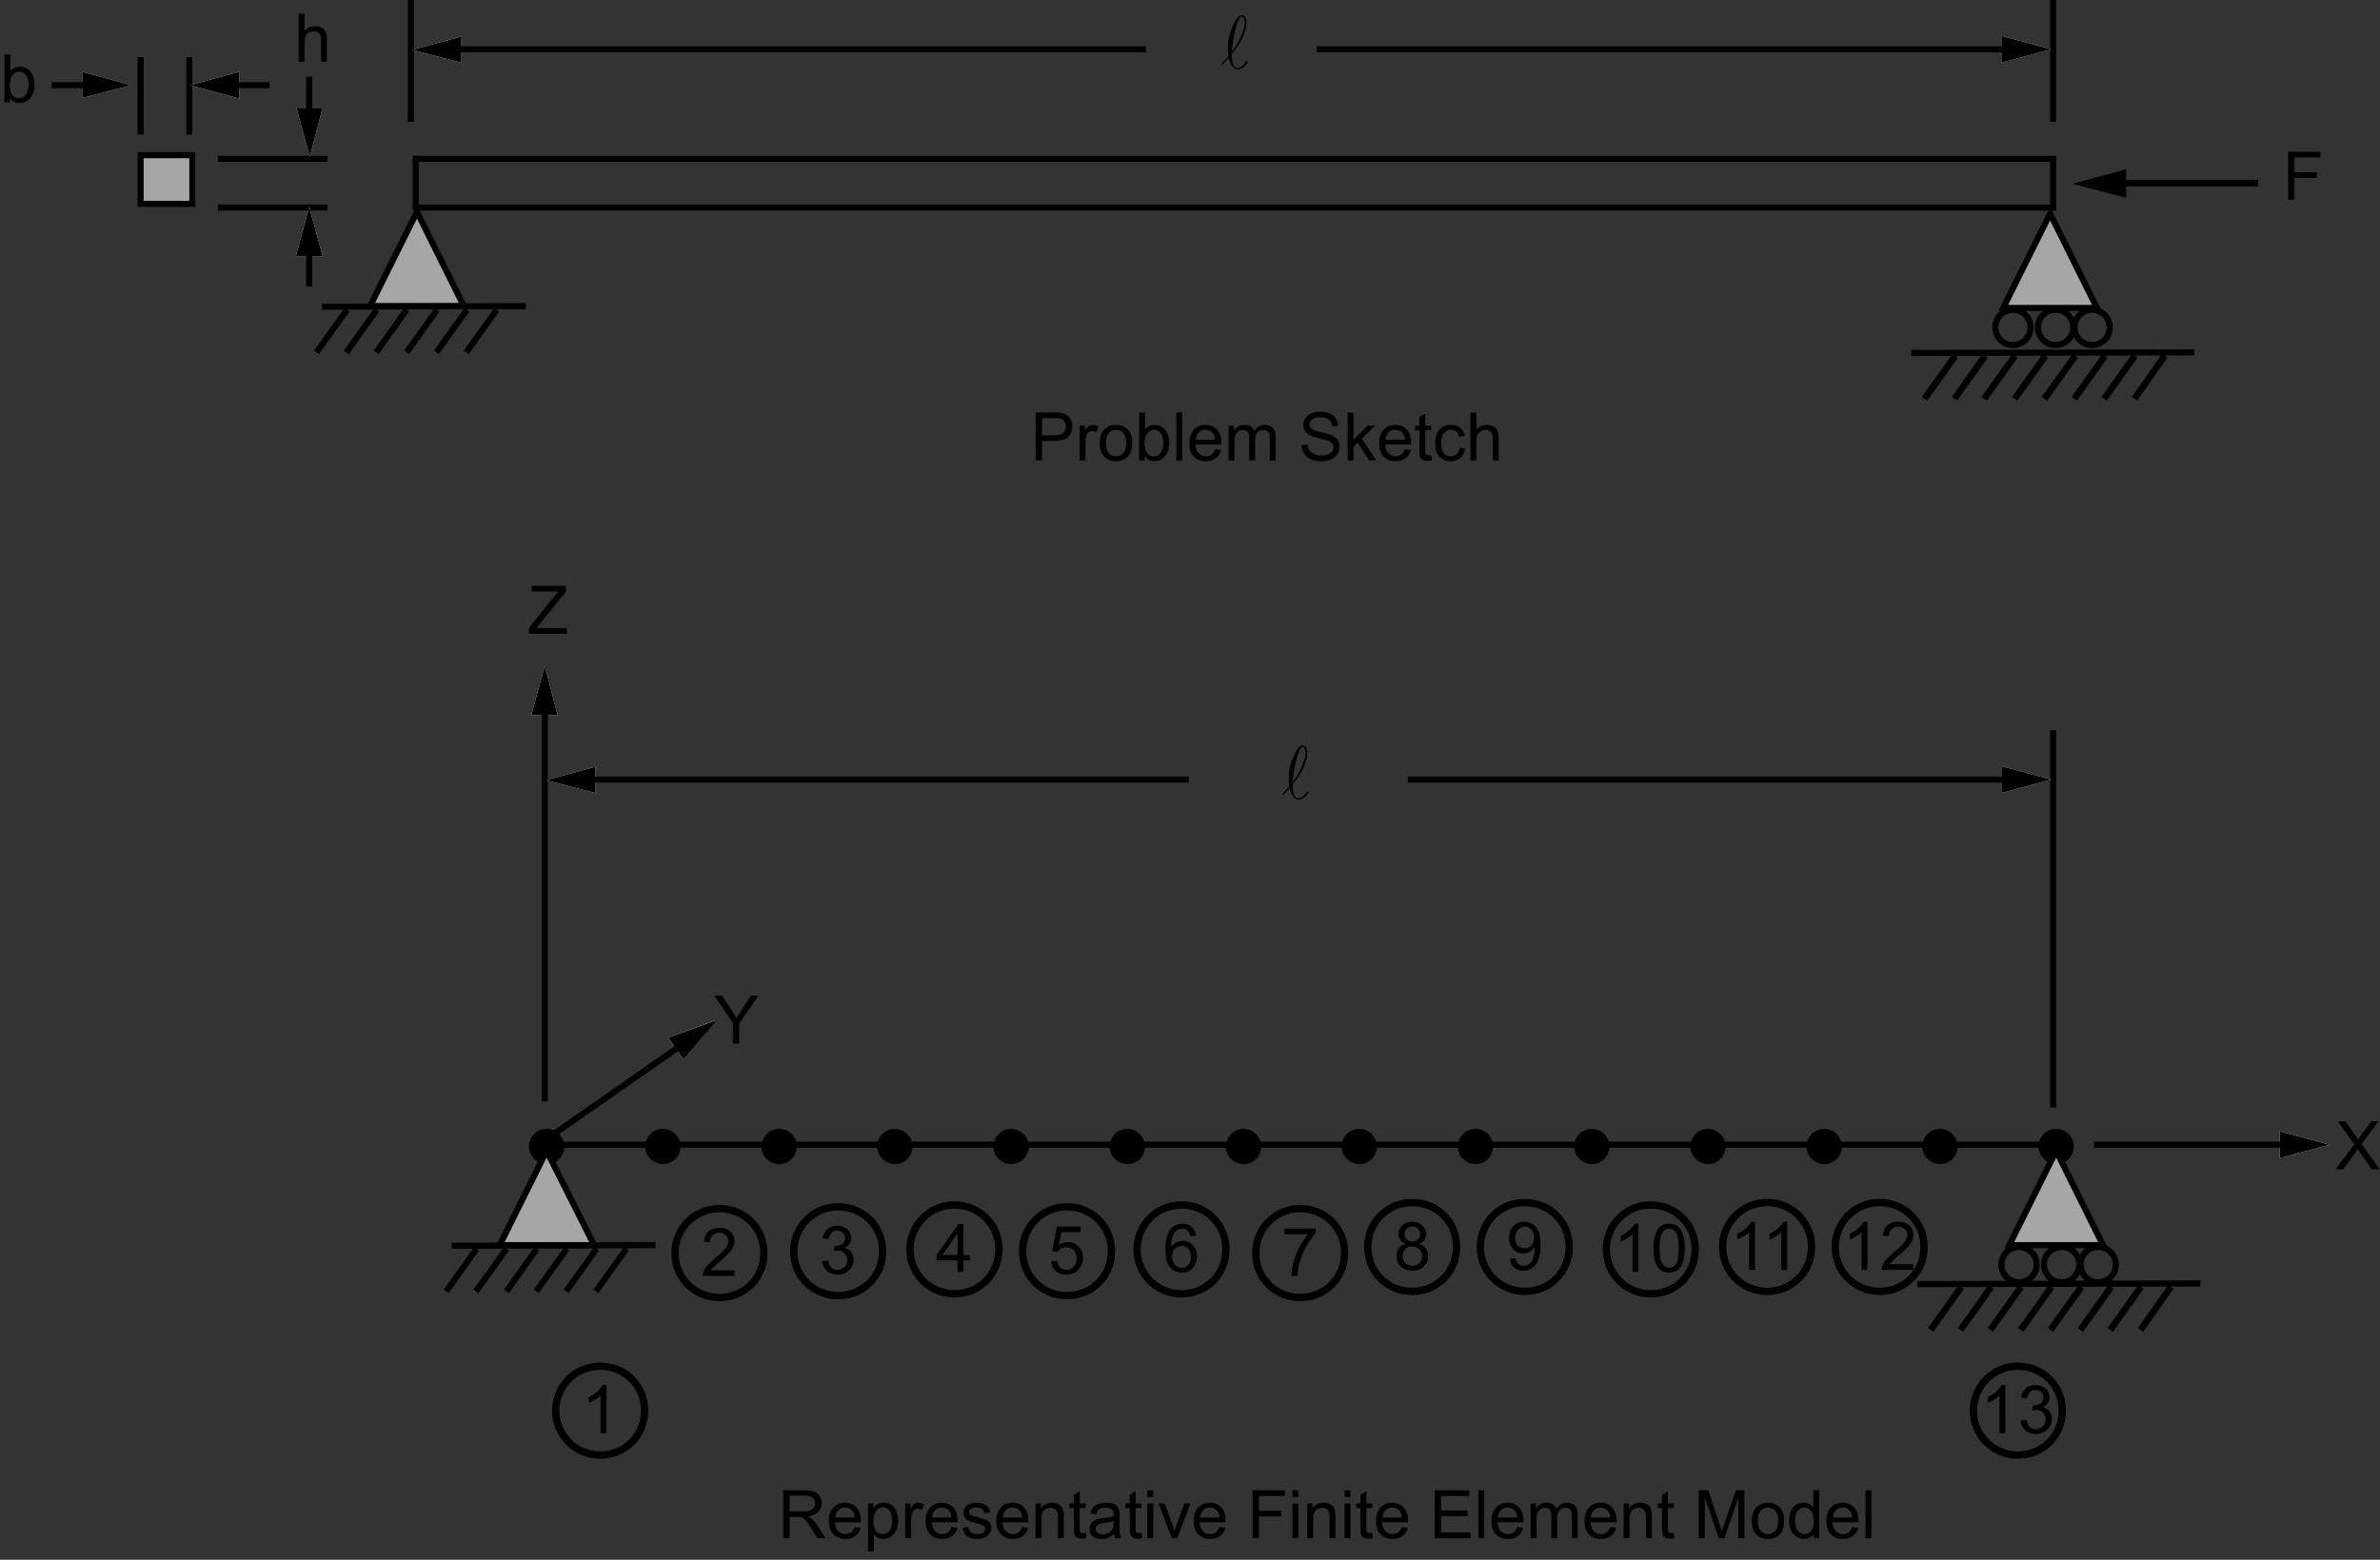 <?xml version="1.0" encoding="utf-8"?>
<!-- Generator: Adobe Illustrator 14.0.0, SVG Export Plug-In . SVG Version: 6.00 Build 43363)  -->

<svg version="1.1" id="Layer_1" xmlns="http://www.w3.org/2000/svg" xmlns:xlink="http://www.w3.org/1999/xlink" x="0px" y="0px"
	 width="391px" height="256.3px" viewBox="0 0 391 256.3" enable-background="new 0 0 391 256.3" xml:space="preserve">
<rect x="0" y="0" width="391" height="256.3" fill="#333333" stroke="none"/>
<g enable-background="new    ">
	<path d="M170.153,75.654V67.78h2.971c0.522,0,0.922,0.025,1.198,0.075c0.387,0.064,0.711,0.187,0.972,0.368
		c0.262,0.181,0.472,0.434,0.631,0.76c0.159,0.326,0.239,0.684,0.239,1.074c0,0.669-0.213,1.236-0.639,1.7
		c-0.426,0.463-1.196,0.695-2.31,0.695h-2.02v3.201L170.153,75.654L170.153,75.654z M171.195,71.523h2.036
		c0.673,0,1.151-0.125,1.434-0.376c0.283-0.25,0.424-0.604,0.424-1.058c0-0.33-0.083-0.611-0.25-0.846
		c-0.167-0.235-0.386-0.39-0.658-0.465c-0.175-0.046-0.5-0.07-0.972-0.07h-2.015L171.195,71.523L171.195,71.523z"/>
	<path d="M177.357,75.654V69.95h0.871v0.865c0.222-0.405,0.427-0.671,0.615-0.8c0.188-0.129,0.395-0.193,0.621-0.193
		c0.326,0,0.657,0.104,0.994,0.312l-0.333,0.897c-0.236-0.14-0.473-0.209-0.709-0.209c-0.211,0-0.401,0.063-0.569,0.189
		c-0.168,0.127-0.289,0.304-0.36,0.529c-0.107,0.344-0.161,0.72-0.161,1.128v2.986L177.357,75.654L177.357,75.654z"/>
	<path d="M180.671,72.802c0-1.056,0.293-1.839,0.881-2.347c0.49-0.422,1.088-0.634,1.794-0.634c0.785,0,1.425,0.257,1.923,0.771
		c0.498,0.514,0.747,1.224,0.747,2.13c0,0.734-0.11,1.312-0.33,1.732s-0.541,0.747-0.962,0.98c-0.421,0.233-0.88,0.349-1.378,0.349
		c-0.798,0-1.444-0.256-1.937-0.768C180.917,74.502,180.671,73.765,180.671,72.802z M181.666,72.802c0,0.73,0.159,1.277,0.478,1.641
		c0.318,0.363,0.72,0.545,1.203,0.545c0.48,0,0.879-0.183,1.198-0.548c0.318-0.365,0.478-0.922,0.478-1.67
		c0-0.706-0.16-1.24-0.481-1.603c-0.32-0.364-0.719-0.545-1.195-0.545c-0.483,0-0.885,0.181-1.203,0.542
		C181.825,71.525,181.666,72.071,181.666,72.802z"/>
	<path d="M188.042,75.654h-0.897V67.78h0.967v2.809c0.408-0.512,0.929-0.768,1.563-0.768c0.351,0,0.683,0.071,0.997,0.212
		c0.313,0.142,0.571,0.34,0.774,0.597c0.202,0.256,0.36,0.564,0.475,0.926c0.115,0.362,0.172,0.749,0.172,1.16
		c0,0.978-0.242,1.733-0.725,2.267c-0.483,0.534-1.063,0.8-1.741,0.8c-0.673,0-1.202-0.281-1.584-0.843L188.042,75.654
		L188.042,75.654z M188.032,72.759c0,0.684,0.093,1.178,0.279,1.482c0.304,0.498,0.716,0.747,1.235,0.747
		c0.423,0,0.788-0.184,1.096-0.551s0.462-0.914,0.462-1.641c0-0.745-0.148-1.294-0.443-1.649s-0.653-0.532-1.072-0.532
		c-0.422,0-0.788,0.184-1.096,0.551C188.186,71.533,188.032,72.064,188.032,72.759z"/>
	<path d="M193.248,75.654V67.78h0.967v7.874H193.248z"/>
	<path d="M199.619,73.817l0.999,0.124c-0.157,0.583-0.449,1.037-0.875,1.359c-0.427,0.322-0.972,0.483-1.634,0.483
		c-0.834,0-1.496-0.257-1.984-0.771c-0.489-0.514-0.734-1.235-0.734-2.162c0-0.959,0.247-1.705,0.742-2.234
		c0.494-0.53,1.137-0.795,1.924-0.795c0.764,0,1.387,0.26,1.869,0.779c0.483,0.519,0.725,1.25,0.725,2.191
		c0,0.057,0,0.143-0.004,0.258h-4.256c0.036,0.626,0.213,1.106,0.532,1.439c0.318,0.333,0.716,0.5,1.192,0.5
		c0.354,0,0.656-0.093,0.908-0.279C199.273,74.522,199.473,74.225,199.619,73.817z M196.443,72.254h3.187
		c-0.043-0.48-0.165-0.84-0.364-1.08c-0.309-0.373-0.707-0.559-1.199-0.559c-0.442,0-0.816,0.148-1.119,0.446
		S196.477,71.756,196.443,72.254z"/>
	<path d="M201.833,75.654V69.95h0.865v0.8c0.179-0.279,0.417-0.504,0.714-0.674c0.298-0.17,0.636-0.255,1.016-0.255
		c0.424,0,0.77,0.088,1.039,0.263s0.463,0.421,0.572,0.736c0.451-0.666,1.039-0.999,1.763-0.999c0.565,0,1.001,0.157,1.306,0.47
		s0.457,0.796,0.457,1.448v3.916h-0.963v-3.593c0-0.387-0.031-0.665-0.094-0.835s-0.177-0.307-0.341-0.411
		c-0.165-0.104-0.358-0.156-0.58-0.156c-0.401,0-0.733,0.133-1,0.4c-0.265,0.267-0.397,0.693-0.397,1.281v3.314h-0.967v-3.706
		c0-0.43-0.078-0.752-0.236-0.967c-0.156-0.215-0.414-0.322-0.772-0.322c-0.272,0-0.522,0.072-0.755,0.215s-0.398,0.353-0.502,0.628
		c-0.104,0.276-0.156,0.673-0.156,1.192v2.959H201.833z"/>
	<path d="M213.823,73.124l0.983-0.086c0.047,0.394,0.154,0.717,0.324,0.969c0.17,0.253,0.436,0.457,0.792,0.612
		c0.358,0.156,0.763,0.234,1.209,0.234c0.397,0,0.748-0.059,1.054-0.177c0.305-0.118,0.53-0.28,0.68-0.486
		c0.148-0.206,0.223-0.43,0.223-0.674c0-0.247-0.07-0.463-0.215-0.647c-0.143-0.184-0.379-0.339-0.709-0.464
		c-0.211-0.083-0.68-0.21-1.402-0.384c-0.723-0.173-1.229-0.337-1.52-0.491c-0.376-0.197-0.656-0.441-0.842-0.733
		c-0.185-0.292-0.276-0.618-0.276-0.98c0-0.397,0.112-0.769,0.339-1.115c0.227-0.345,0.555-0.607,0.988-0.787
		c0.433-0.18,0.915-0.269,1.445-0.269c0.584,0,1.099,0.094,1.545,0.282c0.445,0.188,0.787,0.465,1.027,0.83
		c0.24,0.365,0.369,0.779,0.387,1.241l-0.998,0.075c-0.055-0.498-0.235-0.874-0.545-1.128c-0.312-0.254-0.769-0.381-1.373-0.381
		c-0.631,0-1.09,0.115-1.379,0.347c-0.287,0.23-0.433,0.509-0.433,0.835c0,0.283,0.103,0.516,0.308,0.698
		c0.199,0.183,0.724,0.37,1.57,0.562c0.848,0.191,1.428,0.359,1.743,0.502c0.458,0.211,0.797,0.479,1.017,0.803
		c0.217,0.324,0.326,0.698,0.326,1.12c0,0.419-0.119,0.813-0.359,1.185c-0.239,0.37-0.584,0.659-1.033,0.864
		c-0.45,0.206-0.956,0.309-1.518,0.309c-0.714,0-1.312-0.104-1.793-0.312c-0.48-0.208-0.858-0.52-1.134-0.937
		C213.982,74.122,213.838,73.65,213.823,73.124z"/>
	<path d="M221.398,75.654V67.78h0.967v4.49l2.289-2.32h1.25l-2.18,2.116l2.4,3.588h-1.191l-1.887-2.917l-0.683,0.655v2.261
		L221.398,75.654L221.398,75.654z"/>
	<path d="M230.8,73.817l0.999,0.124c-0.158,0.583-0.449,1.037-0.876,1.359c-0.426,0.322-0.971,0.483-1.633,0.483
		c-0.835,0-1.496-0.257-1.985-0.771c-0.488-0.514-0.732-1.235-0.732-2.162c0-0.959,0.246-1.705,0.74-2.234
		c0.496-0.53,1.137-0.795,1.924-0.795c0.764,0,1.387,0.26,1.869,0.779c0.483,0.519,0.727,1.25,0.727,2.191
		c0,0.057-0.002,0.143-0.006,0.258h-4.254c0.035,0.626,0.213,1.106,0.531,1.439c0.318,0.333,0.717,0.5,1.191,0.5
		c0.354,0,0.657-0.093,0.908-0.279S230.652,74.225,230.8,73.817z M227.625,72.254h3.186c-0.043-0.48-0.164-0.84-0.365-1.08
		c-0.309-0.373-0.707-0.559-1.197-0.559c-0.443,0-0.816,0.148-1.12,0.446C227.825,71.359,227.657,71.756,227.625,72.254z"/>
	<path d="M235.124,74.789l0.14,0.854c-0.271,0.057-0.516,0.086-0.729,0.086c-0.351,0-0.623-0.056-0.816-0.167
		c-0.192-0.111-0.329-0.257-0.407-0.438c-0.08-0.181-0.119-0.561-0.119-1.141v-3.282h-0.709V69.95h0.709v-1.413l0.963-0.58v1.993
		h0.972v0.752h-0.972v3.335c0,0.276,0.017,0.453,0.051,0.532c0.034,0.079,0.09,0.142,0.166,0.188c0.077,0.046,0.188,0.07,0.331,0.07
		C234.809,74.827,234.949,74.814,235.124,74.789z"/>
	<path d="M239.793,73.564l0.95,0.124c-0.104,0.655-0.369,1.168-0.798,1.539c-0.428,0.37-0.953,0.556-1.576,0.556
		c-0.781,0-1.408-0.255-1.883-0.766c-0.476-0.51-0.713-1.241-0.713-2.194c0-0.616,0.103-1.155,0.307-1.617s0.516-0.809,0.934-1.039
		c0.416-0.231,0.87-0.347,1.36-0.347c0.62,0,1.127,0.157,1.521,0.47c0.396,0.313,0.646,0.758,0.758,1.335l-0.939,0.145
		c-0.09-0.383-0.248-0.671-0.477-0.865c-0.228-0.194-0.502-0.29-0.823-0.29c-0.487,0-0.884,0.175-1.188,0.523
		c-0.305,0.35-0.455,0.902-0.455,1.657c0,0.766,0.146,1.323,0.439,1.67c0.293,0.347,0.677,0.521,1.148,0.521
		c0.381,0,0.696-0.116,0.951-0.349C239.563,74.406,239.725,74.048,239.793,73.564z"/>
	<path d="M241.57,75.654V67.78h0.968v2.825c0.451-0.523,1.021-0.784,1.708-0.784c0.423,0,0.79,0.083,1.102,0.25
		c0.313,0.166,0.534,0.396,0.67,0.69c0.133,0.293,0.2,0.72,0.2,1.278v3.615h-0.967v-3.615c0-0.483-0.104-0.835-0.313-1.055
		c-0.211-0.221-0.506-0.331-0.891-0.331c-0.285,0-0.556,0.074-0.809,0.223c-0.252,0.148-0.432,0.35-0.539,0.604
		s-0.161,0.605-0.161,1.053v3.121H241.57z"/>
</g>
<g enable-background="new    ">
	<path d="M128.682,252.755v-7.875h3.492c0.702,0,1.235,0.072,1.601,0.213c0.366,0.142,0.657,0.392,0.876,0.75
		c0.218,0.357,0.328,0.754,0.328,1.188c0,0.559-0.181,1.028-0.542,1.412c-0.362,0.383-0.92,0.626-1.676,0.73
		c0.276,0.132,0.485,0.263,0.628,0.392c0.305,0.278,0.593,0.628,0.865,1.048l1.37,2.143h-1.311l-1.042-1.639
		c-0.304-0.473-0.555-0.834-0.752-1.084c-0.197-0.25-0.374-0.427-0.529-0.527c-0.156-0.1-0.314-0.17-0.475-0.209
		c-0.119-0.024-0.312-0.037-0.581-0.037h-1.208v3.496H128.682L128.682,252.755z M129.724,248.357h2.24
		c0.476,0,0.849-0.05,1.117-0.148c0.269-0.098,0.473-0.256,0.612-0.473c0.139-0.217,0.209-0.451,0.209-0.706
		c0-0.372-0.135-0.679-0.405-0.919c-0.271-0.238-0.698-0.359-1.281-0.359h-2.493L129.724,248.357L129.724,248.357z"/>
	<path d="M140.393,250.917l0.999,0.125c-0.158,0.582-0.449,1.035-0.875,1.357c-0.426,0.322-0.971,0.482-1.633,0.482
		c-0.834,0-1.496-0.256-1.985-0.771c-0.489-0.515-0.733-1.235-0.733-2.161c0-0.961,0.247-1.705,0.741-2.234
		c0.495-0.53,1.136-0.795,1.923-0.795c0.763,0,1.386,0.26,1.87,0.777c0.483,0.52,0.725,1.25,0.725,2.191
		c0,0.059-0.001,0.145-0.005,0.258h-4.254c0.036,0.627,0.213,1.107,0.532,1.439c0.319,0.334,0.716,0.5,1.192,0.5
		c0.354,0,0.657-0.094,0.908-0.279C140.047,251.625,140.246,251.328,140.393,250.917z M137.218,249.355h3.186
		c-0.043-0.479-0.165-0.84-0.365-1.079c-0.308-0.372-0.708-0.56-1.198-0.56c-0.444,0-0.817,0.148-1.12,0.447
		C137.417,248.46,137.25,248.858,137.218,249.355z"/>
	<path d="M142.606,254.941v-7.891h0.881v0.742c0.208-0.291,0.442-0.508,0.704-0.652c0.261-0.146,0.578-0.219,0.951-0.219
		c0.487,0,0.917,0.127,1.29,0.377s0.653,0.604,0.843,1.061s0.285,0.957,0.285,1.502c0,0.583-0.104,1.107-0.314,1.576
		c-0.209,0.467-0.514,0.825-0.914,1.074c-0.399,0.248-0.819,0.373-1.26,0.373c-0.322,0-0.611-0.068-0.868-0.204
		c-0.256-0.136-0.466-0.308-0.631-0.517v2.776L142.606,254.941L142.606,254.941z M143.482,249.935c0,0.734,0.148,1.277,0.446,1.628
		c0.298,0.351,0.657,0.526,1.08,0.526c0.43,0,0.798-0.182,1.104-0.545c0.306-0.363,0.459-0.928,0.459-1.689
		c0-0.727-0.149-1.271-0.449-1.633c-0.299-0.361-0.656-0.543-1.072-0.543c-0.412,0-0.776,0.193-1.093,0.578
		S143.482,249.203,143.482,249.935z"/>
	<path d="M148.714,252.755v-5.705h0.871v0.865c0.222-0.404,0.427-0.672,0.615-0.801s0.395-0.193,0.621-0.193
		c0.326,0,0.657,0.104,0.994,0.313l-0.333,0.896c-0.236-0.139-0.473-0.209-0.709-0.209c-0.211,0-0.401,0.063-0.569,0.189
		c-0.168,0.129-0.289,0.305-0.36,0.529c-0.107,0.344-0.161,0.72-0.161,1.128v2.985h-0.969V252.755z"/>
	<path d="M156.295,250.917l0.999,0.125c-0.158,0.582-0.449,1.035-0.875,1.357s-0.971,0.482-1.633,0.482
		c-0.834,0-1.496-0.256-1.985-0.771c-0.489-0.515-0.733-1.235-0.733-2.161c0-0.961,0.247-1.705,0.741-2.234
		c0.495-0.53,1.136-0.795,1.923-0.795c0.763,0,1.386,0.26,1.87,0.777c0.483,0.52,0.725,1.25,0.725,2.191
		c0,0.059-0.001,0.145-0.005,0.258h-4.254c0.036,0.627,0.213,1.107,0.532,1.439c0.319,0.334,0.716,0.5,1.192,0.5
		c0.354,0,0.657-0.094,0.908-0.279C155.949,251.625,156.148,251.328,156.295,250.917z M153.12,249.355h3.186
		c-0.043-0.479-0.165-0.84-0.365-1.079c-0.308-0.372-0.708-0.56-1.198-0.56c-0.444,0-0.817,0.148-1.12,0.447
		C153.319,248.46,153.152,248.858,153.12,249.355z"/>
	<path d="M158.121,251.052l0.957-0.15c0.054,0.385,0.203,0.678,0.448,0.881c0.246,0.205,0.588,0.307,1.029,0.307
		c0.444,0,0.773-0.09,0.989-0.271c0.215-0.181,0.322-0.394,0.322-0.637c0-0.218-0.095-0.39-0.285-0.517
		c-0.133-0.086-0.462-0.194-0.989-0.326c-0.709-0.18-1.201-0.334-1.475-0.465c-0.274-0.131-0.482-0.313-0.623-0.543
		c-0.142-0.23-0.212-0.485-0.212-0.766c0-0.254,0.058-0.49,0.175-0.706c0.116-0.217,0.275-0.397,0.475-0.54
		c0.151-0.111,0.355-0.205,0.615-0.281c0.26-0.078,0.538-0.115,0.835-0.115c0.448,0,0.841,0.063,1.179,0.193
		c0.338,0.129,0.588,0.303,0.75,0.522c0.161,0.221,0.272,0.515,0.333,0.884l-0.945,0.129c-0.043-0.293-0.167-0.523-0.374-0.688
		c-0.207-0.166-0.497-0.248-0.873-0.248c-0.444,0-0.761,0.074-0.951,0.221s-0.285,0.318-0.285,0.516c0,0.127,0.039,0.238,0.118,0.34
		c0.079,0.104,0.202,0.189,0.371,0.258c0.097,0.035,0.381,0.117,0.854,0.246c0.684,0.184,1.161,0.332,1.432,0.449
		c0.271,0.115,0.483,0.285,0.637,0.508c0.154,0.222,0.231,0.496,0.231,0.826c0,0.322-0.094,0.627-0.282,0.91
		c-0.188,0.285-0.459,0.506-0.813,0.661c-0.355,0.155-0.756,0.233-1.204,0.233c-0.741,0-1.306-0.154-1.695-0.463
		C158.476,252.115,158.229,251.658,158.121,251.052z"/>
	<path d="M167.915,250.917l0.999,0.125c-0.158,0.582-0.449,1.035-0.875,1.357c-0.426,0.322-0.971,0.482-1.633,0.482
		c-0.834,0-1.496-0.256-1.985-0.771c-0.489-0.515-0.733-1.235-0.733-2.161c0-0.961,0.247-1.705,0.741-2.234
		c0.495-0.53,1.136-0.795,1.923-0.795c0.763,0,1.386,0.26,1.87,0.777c0.483,0.52,0.725,1.25,0.725,2.191
		c0,0.059-0.001,0.145-0.005,0.258h-4.254c0.036,0.627,0.213,1.107,0.532,1.439c0.319,0.334,0.716,0.5,1.192,0.5
		c0.354,0,0.657-0.094,0.908-0.279C167.569,251.625,167.768,251.328,167.915,250.917z M164.74,249.355h3.186
		c-0.043-0.479-0.165-0.84-0.365-1.079c-0.308-0.372-0.708-0.56-1.198-0.56c-0.444,0-0.817,0.148-1.12,0.447
		C164.939,248.46,164.772,248.858,164.74,249.355z"/>
	<path d="M170.128,252.755v-5.705h0.871v0.813c0.419-0.627,1.024-0.939,1.815-0.939c0.344,0,0.66,0.062,0.948,0.186
		c0.289,0.123,0.504,0.285,0.647,0.484c0.143,0.201,0.244,0.439,0.301,0.716c0.036,0.181,0.054,0.491,0.054,0.938v3.508h-0.967
		v-3.469c0-0.395-0.038-0.688-0.113-0.885c-0.075-0.195-0.209-0.352-0.4-0.467c-0.191-0.117-0.417-0.176-0.674-0.176
		c-0.412,0-0.767,0.132-1.066,0.393c-0.299,0.262-0.448,0.758-0.448,1.488v3.115H170.128z"/>
	<path d="M178.358,251.89l0.14,0.854c-0.272,0.059-0.516,0.086-0.73,0.086c-0.351,0-0.623-0.056-0.816-0.166
		c-0.193-0.111-0.33-0.256-0.409-0.438c-0.079-0.181-0.118-0.562-0.118-1.142v-3.281h-0.709v-0.752h0.709v-1.413l0.962-0.58v1.993
		h0.972v0.752h-0.972v3.335c0,0.276,0.017,0.452,0.051,0.532c0.034,0.078,0.09,0.142,0.167,0.188s0.188,0.068,0.331,0.068
		C178.041,251.927,178.183,251.916,178.358,251.89z"/>
	<path d="M183.027,252.052c-0.358,0.304-0.703,0.519-1.034,0.645c-0.332,0.125-0.687,0.188-1.066,0.188
		c-0.627,0-1.108-0.152-1.445-0.459c-0.336-0.307-0.505-0.696-0.505-1.174c0-0.278,0.063-0.533,0.191-0.766
		c0.127-0.23,0.293-0.416,0.5-0.556s0.438-0.245,0.696-0.317c0.189-0.05,0.476-0.098,0.859-0.145
		c0.781-0.094,1.355-0.204,1.725-0.334c0.003-0.131,0.005-0.217,0.005-0.252c0-0.395-0.091-0.672-0.274-0.832
		c-0.247-0.219-0.614-0.328-1.102-0.328c-0.455,0-0.791,0.08-1.007,0.238c-0.216,0.16-0.377,0.441-0.48,0.848l-0.946-0.129
		c0.086-0.405,0.228-0.732,0.424-0.98c0.197-0.248,0.482-0.439,0.854-0.574c0.373-0.135,0.804-0.201,1.294-0.201
		c0.487,0,0.883,0.058,1.188,0.172c0.304,0.113,0.528,0.259,0.671,0.433c0.143,0.175,0.244,0.394,0.301,0.658
		c0.032,0.164,0.048,0.461,0.048,0.892v1.289c0,0.898,0.021,1.467,0.062,1.705c0.041,0.237,0.123,0.467,0.244,0.686h-1.01
		C183.12,252.554,183.055,252.32,183.027,252.052z M182.946,249.892c-0.351,0.145-0.877,0.266-1.58,0.365
		c-0.397,0.058-0.679,0.121-0.843,0.193c-0.165,0.071-0.292,0.176-0.381,0.313c-0.09,0.139-0.134,0.291-0.134,0.459
		c0,0.258,0.097,0.473,0.292,0.646c0.195,0.172,0.481,0.258,0.857,0.258c0.373,0,0.704-0.082,0.994-0.244
		c0.291-0.162,0.503-0.387,0.64-0.668c0.104-0.219,0.156-0.541,0.156-0.967v-0.355H182.946z"/>
	<path d="M187.534,251.89l0.14,0.854c-0.272,0.059-0.516,0.086-0.73,0.086c-0.351,0-0.623-0.056-0.816-0.166
		c-0.193-0.111-0.33-0.256-0.409-0.438c-0.079-0.181-0.118-0.562-0.118-1.142v-3.281h-0.709v-0.752h0.709v-1.413l0.962-0.58v1.993
		h0.972v0.752h-0.972v3.335c0,0.276,0.017,0.452,0.051,0.532c0.034,0.078,0.09,0.142,0.167,0.188
		c0.077,0.046,0.188,0.068,0.331,0.068C187.217,251.927,187.358,251.916,187.534,251.89z"/>
	<path d="M188.484,245.994v-1.111h0.967v1.111H188.484z M188.484,252.755v-5.705h0.967v5.705H188.484z"/>
	<path d="M192.508,252.755l-2.17-5.705h1.021l1.225,3.416c0.132,0.369,0.254,0.752,0.365,1.15c0.086-0.302,0.206-0.662,0.36-1.086
		l1.268-3.48h0.994l-2.16,5.705H192.508z"/>
	<path d="M200.33,250.917l1,0.125c-0.158,0.582-0.449,1.035-0.876,1.357s-0.972,0.482-1.634,0.482c-0.834,0-1.496-0.256-1.984-0.771
		s-0.732-1.235-0.732-2.161c0-0.961,0.246-1.705,0.74-2.234c0.494-0.53,1.137-0.795,1.924-0.795c0.764,0,1.387,0.26,1.869,0.777
		c0.483,0.52,0.725,1.25,0.725,2.191c0,0.059,0,0.145-0.004,0.258h-4.256c0.037,0.627,0.213,1.107,0.532,1.439
		c0.319,0.334,0.716,0.5,1.192,0.5c0.354,0,0.656-0.094,0.908-0.279C199.984,251.625,200.184,251.328,200.33,250.917z
		 M197.156,249.355h3.186c-0.043-0.479-0.166-0.84-0.365-1.079c-0.309-0.372-0.707-0.56-1.199-0.56
		c-0.442,0-0.815,0.148-1.118,0.447C197.355,248.46,197.188,248.858,197.156,249.355z"/>
	<path d="M205.777,252.755v-7.875h5.313v0.93h-4.271v2.439h3.695v0.929h-3.695v3.577H205.777z"/>
	<path d="M212.326,245.994v-1.111h0.967v1.111H212.326z M212.326,252.755v-5.705h0.967v5.705H212.326z"/>
	<path d="M214.766,252.755v-5.705h0.87v0.813c0.419-0.627,1.024-0.939,1.815-0.939c0.344,0,0.66,0.062,0.947,0.186
		c0.289,0.123,0.506,0.285,0.647,0.484c0.144,0.201,0.244,0.439,0.302,0.716c0.034,0.181,0.053,0.491,0.053,0.938v3.508h-0.967
		v-3.469c0-0.395-0.037-0.688-0.111-0.885c-0.076-0.195-0.209-0.352-0.4-0.467c-0.191-0.117-0.417-0.176-0.675-0.176
		c-0.411,0-0.767,0.132-1.065,0.393c-0.3,0.262-0.449,0.758-0.449,1.488v3.115H214.766z"/>
	<path d="M220.891,245.994v-1.111h0.967v1.111H220.891z M220.891,252.755v-5.705h0.967v5.705H220.891z"/>
	<path d="M225.439,251.89l0.141,0.854c-0.271,0.059-0.516,0.086-0.73,0.086c-0.352,0-0.623-0.056-0.815-0.166
		c-0.193-0.111-0.33-0.256-0.409-0.438c-0.079-0.181-0.118-0.562-0.118-1.142v-3.281h-0.709v-0.752h0.709v-1.413l0.962-0.58v1.993
		h0.973v0.752h-0.973v3.335c0,0.276,0.018,0.452,0.051,0.532c0.035,0.078,0.09,0.142,0.168,0.188
		c0.076,0.046,0.188,0.068,0.33,0.068C225.123,251.927,225.266,251.916,225.439,251.89z"/>
	<path d="M230.291,250.917l0.999,0.125c-0.157,0.582-0.449,1.035-0.876,1.357c-0.426,0.322-0.971,0.482-1.633,0.482
		c-0.834,0-1.496-0.256-1.984-0.771s-0.734-1.235-0.734-2.161c0-0.961,0.248-1.705,0.742-2.234c0.494-0.53,1.135-0.795,1.924-0.795
		c0.763,0,1.386,0.26,1.869,0.777c0.482,0.52,0.726,1.25,0.726,2.191c0,0.059-0.003,0.145-0.007,0.258h-4.254
		c0.035,0.627,0.213,1.107,0.531,1.439c0.319,0.334,0.717,0.5,1.193,0.5c0.354,0,0.656-0.094,0.908-0.279
		C229.945,251.625,230.145,251.328,230.291,250.917z M227.116,249.355h3.186c-0.043-0.479-0.165-0.84-0.364-1.079
		c-0.309-0.372-0.709-0.56-1.198-0.56c-0.443,0-0.817,0.148-1.12,0.447C227.314,248.46,227.148,248.858,227.116,249.355z"/>
	<path d="M235.706,252.755v-7.875h5.694v0.93h-4.652v2.412h4.357v0.924h-4.357v2.68h4.836v0.93H235.706L235.706,252.755z"/>
	<path d="M242.878,252.755v-7.875h0.968v7.875H242.878z"/>
	<path d="M249.25,250.917l0.998,0.125c-0.157,0.582-0.449,1.035-0.875,1.357s-0.971,0.482-1.633,0.482
		c-0.836,0-1.496-0.256-1.985-0.771s-0.733-1.235-0.733-2.161c0-0.961,0.248-1.705,0.742-2.234c0.494-0.53,1.135-0.795,1.922-0.795
		c0.765,0,1.388,0.26,1.871,0.777c0.482,0.52,0.726,1.25,0.726,2.191c0,0.059-0.003,0.145-0.007,0.258h-4.254
		c0.035,0.627,0.213,1.107,0.531,1.439c0.318,0.334,0.717,0.5,1.192,0.5c0.354,0,0.657-0.094,0.907-0.279
		C248.904,251.623,249.104,251.328,249.25,250.917z M246.074,249.355h3.186c-0.043-0.479-0.164-0.84-0.365-1.079
		c-0.308-0.372-0.707-0.56-1.196-0.56c-0.444,0-0.818,0.148-1.121,0.447C246.273,248.46,246.107,248.858,246.074,249.355z"/>
	<path d="M251.463,252.755v-5.705h0.865v0.801c0.178-0.279,0.416-0.504,0.714-0.674s0.636-0.256,1.015-0.256
		c0.424,0,0.771,0.088,1.041,0.264s0.461,0.422,0.571,0.736c0.451-0.666,1.038-1,1.763-1c0.565,0,1,0.158,1.305,0.471
		c0.306,0.313,0.457,0.796,0.457,1.447v3.916h-0.961v-3.594c0-0.388-0.031-0.664-0.094-0.836c-0.063-0.17-0.178-0.307-0.342-0.41
		c-0.166-0.104-0.359-0.156-0.58-0.156c-0.402,0-0.734,0.135-1,0.4s-0.396,0.693-0.396,1.28v3.313h-0.967v-3.705
		c0-0.43-0.08-0.752-0.236-0.967c-0.157-0.215-0.415-0.322-0.774-0.322c-0.271,0-0.522,0.07-0.754,0.215s-0.397,0.354-0.502,0.628
		c-0.104,0.276-0.155,0.674-0.155,1.192v2.959h-0.969V252.755z"/>
	<path d="M264.533,250.917l0.999,0.125c-0.157,0.582-0.449,1.035-0.876,1.357c-0.426,0.322-0.971,0.482-1.633,0.482
		c-0.834,0-1.496-0.256-1.984-0.771c-0.489-0.515-0.734-1.235-0.734-2.161c0-0.961,0.248-1.705,0.742-2.234
		c0.494-0.53,1.135-0.795,1.923-0.795c0.763,0,1.386,0.26,1.87,0.777c0.482,0.52,0.725,1.25,0.725,2.191
		c0,0.059-0.002,0.145-0.006,0.258h-4.254c0.035,0.627,0.213,1.107,0.531,1.439c0.318,0.334,0.717,0.5,1.193,0.5
		c0.354,0,0.656-0.094,0.908-0.279C264.188,251.625,264.387,251.328,264.533,250.917z M261.357,249.355h3.187
		c-0.043-0.479-0.165-0.84-0.364-1.079c-0.309-0.372-0.709-0.56-1.199-0.56c-0.442,0-0.816,0.148-1.119,0.447
		C261.559,248.46,261.391,248.858,261.357,249.355z"/>
	<path d="M266.746,252.755v-5.705h0.871v0.813c0.418-0.627,1.023-0.939,1.814-0.939c0.344,0,0.659,0.062,0.948,0.186
		c0.288,0.123,0.504,0.285,0.646,0.484c0.145,0.201,0.244,0.439,0.302,0.716c0.036,0.181,0.055,0.491,0.055,0.938v3.508h-0.967
		v-3.469c0-0.395-0.038-0.688-0.113-0.885c-0.075-0.195-0.209-0.352-0.399-0.467c-0.191-0.117-0.416-0.176-0.674-0.176
		c-0.412,0-0.769,0.132-1.066,0.393c-0.299,0.262-0.449,0.758-0.449,1.488v3.115H266.746z"/>
	<path d="M274.977,251.89l0.141,0.854c-0.271,0.059-0.516,0.086-0.73,0.086c-0.351,0-0.623-0.056-0.816-0.166
		c-0.192-0.111-0.328-0.256-0.408-0.438c-0.078-0.181-0.117-0.562-0.117-1.142v-3.281h-0.709v-0.752h0.709v-1.413l0.961-0.58v1.993
		h0.973v0.752h-0.973v3.335c0,0.276,0.018,0.452,0.051,0.532c0.035,0.078,0.09,0.142,0.168,0.188
		c0.076,0.046,0.188,0.068,0.33,0.068C274.66,251.927,274.801,251.916,274.977,251.89z"/>
	<path d="M279.07,252.755v-7.875h1.568l1.863,5.576c0.172,0.52,0.297,0.908,0.376,1.166c0.09-0.287,0.229-0.707,0.419-1.264
		l1.887-5.479h1.401v7.873h-1.005v-6.59l-2.288,6.59h-0.94l-2.277-6.703v6.703h-1.004V252.755z"/>
	<path d="M287.783,249.904c0-1.057,0.294-1.84,0.882-2.348c0.489-0.422,1.089-0.635,1.794-0.635c0.785,0,1.426,0.258,1.924,0.771
		c0.497,0.514,0.746,1.225,0.746,2.131c0,0.732-0.109,1.311-0.33,1.731c-0.221,0.42-0.541,0.747-0.962,0.979s-0.88,0.35-1.378,0.35
		c-0.799,0-1.443-0.256-1.938-0.768C288.029,251.604,287.783,250.867,287.783,249.904z M288.777,249.904
		c0,0.73,0.16,1.277,0.479,1.641c0.319,0.365,0.721,0.545,1.203,0.545c0.48,0,0.879-0.182,1.198-0.547
		c0.317-0.365,0.478-0.922,0.478-1.672c0-0.705-0.16-1.238-0.48-1.603c-0.319-0.364-0.719-0.546-1.194-0.546
		c-0.483,0-0.885,0.182-1.203,0.543C288.939,248.626,288.777,249.173,288.777,249.904z"/>
	<path d="M297.964,252.755v-0.721c-0.362,0.565-0.894,0.85-1.596,0.85c-0.454,0-0.873-0.125-1.255-0.377
		c-0.381-0.25-0.676-0.6-0.887-1.049c-0.209-0.449-0.313-0.967-0.313-1.551c0-0.568,0.095-1.086,0.284-1.55
		c0.189-0.463,0.475-0.817,0.854-1.065c0.38-0.246,0.804-0.371,1.272-0.371c0.344,0,0.648,0.072,0.919,0.219
		c0.269,0.145,0.485,0.334,0.655,0.566v-2.826h0.961v7.875H297.964z M294.907,249.91c0,0.729,0.153,1.275,0.462,1.637
		c0.309,0.363,0.672,0.543,1.09,0.543c0.424,0,0.782-0.172,1.078-0.519c0.295-0.345,0.443-0.872,0.443-1.581
		c0-0.781-0.15-1.354-0.451-1.719s-0.672-0.549-1.113-0.549c-0.43,0-0.788,0.176-1.076,0.527
		C295.051,248.6,294.907,249.154,294.907,249.91z"/>
	<path d="M304.287,250.917l0.999,0.125c-0.157,0.582-0.449,1.035-0.876,1.357c-0.426,0.322-0.971,0.482-1.633,0.482
		c-0.834,0-1.496-0.256-1.984-0.771c-0.489-0.515-0.734-1.235-0.734-2.161c0-0.961,0.248-1.705,0.742-2.234
		c0.494-0.53,1.135-0.795,1.924-0.795c0.762,0,1.385,0.26,1.869,0.777c0.482,0.52,0.725,1.25,0.725,2.191
		c0,0.059-0.002,0.145-0.006,0.258h-4.254c0.035,0.627,0.213,1.107,0.531,1.439c0.319,0.334,0.717,0.5,1.193,0.5
		c0.354,0,0.656-0.094,0.908-0.279C303.941,251.625,304.141,251.328,304.287,250.917z M301.111,249.355h3.187
		c-0.043-0.479-0.165-0.84-0.364-1.079c-0.309-0.372-0.709-0.56-1.199-0.56c-0.442,0-0.816,0.148-1.119,0.447
		C301.313,248.46,301.145,248.858,301.111,249.355z"/>
	<path d="M306.479,252.755v-7.875h0.967v7.875H306.479z"/>
</g>
<g>
	<rect x="23.1" y="25.5" fill="#A6A6A6" stroke="#000000" width="8.5" height="8"/>
	<line fill="none" stroke="#000000" x1="68.3" y1="34.1" x2="68.3" y2="26.1"/>
	<line fill="none" stroke="#000000" x1="53.8" y1="34.1" x2="35.8" y2="34.1"/>
	<polyline fill="none" stroke="#000000" points="67.8,26.1 337.3,26.1 337.3,34.1 67.8,34.1 	"/>
	<line fill="none" stroke="#000000" x1="35.8" y1="26.1" x2="53.8" y2="26.1"/>
	<line fill="none" stroke="#000000" x1="67.5" y1="20" x2="67.5" y2="0"/>
	<line fill="none" stroke="#000000" x1="337.3" y1="20" x2="337.3" y2="0"/>
	<g>
		<g>
			<polygon fill="#FFFFFF" points="75.8,6 67.7,8.2 75.8,10.3 			"/>
		</g>
		<g>
			<line fill="none" stroke="#000000" x1="74.3" y1="8.1" x2="188.3" y2="8.1"/>
			<polygon points="75.8,6 67.7,8.2 75.8,10.3 			"/>
		</g>
	</g>
	<g>
		<g>
			<polygon fill="#FFFFFF" points="328.8,10.3 337,8.1 328.8,5.9 			"/>
		</g>
		<g>
			<line fill="none" stroke="#000000" x1="330.3" y1="8.1" x2="216.3" y2="8.1"/>
			<polygon points="328.8,10.3 337,8.1 328.8,5.9 			"/>
		</g>
	</g>
	<g>
		<g enable-background="new    ">
			<path d="M204.363,5.59c-0.147,0.406-0.317,0.791-0.51,1.154c-0.191,0.364-0.41,0.719-0.652,1.064
				c-0.243,0.344-0.514,0.695-0.813,1.055c-0.006,0.307,0.006,0.603,0.031,0.885c0.027,0.283,0.078,0.531,0.153,0.744
				c0.075,0.213,0.178,0.381,0.308,0.502c0.129,0.121,0.295,0.169,0.494,0.146c0.164-0.02,0.311-0.06,0.434-0.123
				c0.125-0.06,0.238-0.138,0.342-0.231c0.104-0.092,0.199-0.197,0.291-0.31c0.092-0.113,0.19-0.236,0.298-0.367
				c0.038-0.048,0.103-0.06,0.192-0.036c0.053,0.07,0.068,0.124,0.047,0.161c-0.221,0.35-0.443,0.617-0.672,0.802
				c-0.229,0.186-0.529,0.299-0.9,0.343c-0.254,0.03-0.477-0.042-0.668-0.215c-0.194-0.174-0.356-0.374-0.486-0.602
				c-0.129-0.229-0.229-0.448-0.301-0.662c-0.07-0.212-0.113-0.34-0.127-0.381c-0.077,0.086-0.148,0.166-0.215,0.243
				c-0.064,0.075-0.133,0.153-0.201,0.235c-0.069,0.08-0.146,0.169-0.23,0.263c-0.086,0.095-0.186,0.206-0.303,0.331l0.002,0.013
				c0.004,0.033-0.04,0.033-0.132,0.002c-0.046-0.089-0.054-0.147-0.021-0.177c0.153-0.164,0.324-0.352,0.51-0.566
				c0.185-0.213,0.365-0.412,0.546-0.596c-0.037-0.371-0.058-0.747-0.056-1.126c0-0.38,0.012-0.733,0.031-1.06
				c0.026-0.421,0.113-0.891,0.26-1.412c0.146-0.521,0.321-1.012,0.527-1.471c0.207-0.46,0.43-0.852,0.666-1.174
				c0.236-0.322,0.459-0.495,0.668-0.52c0.262-0.031,0.455,0.026,0.584,0.174c0.128,0.147,0.217,0.324,0.266,0.533
				c0.047,0.208,0.063,0.412,0.051,0.614c-0.016,0.202-0.029,0.347-0.045,0.434C204.634,4.742,204.511,5.186,204.363,5.59z
				 M204.479,3.875c0.01-0.177,0-0.351-0.025-0.522s-0.08-0.318-0.161-0.442c-0.081-0.123-0.2-0.174-0.356-0.156
				c-0.139,0.016-0.281,0.179-0.428,0.485c-0.146,0.308-0.283,0.682-0.414,1.124c-0.13,0.442-0.246,0.914-0.351,1.417
				c-0.104,0.503-0.183,0.963-0.236,1.378c-0.028,0.2-0.052,0.416-0.069,0.647c-0.021,0.233-0.037,0.471-0.051,0.71
				c0.295-0.393,0.553-0.773,0.774-1.141c0.223-0.367,0.413-0.728,0.571-1.078c0.158-0.352,0.295-0.697,0.412-1.035
				c0.115-0.338,0.215-0.674,0.297-1.007C204.456,4.178,204.469,4.051,204.479,3.875z"/>
		</g>
	</g>
	<g>
		<g>
			<g>
				<polygon fill="#A6A6A6" stroke="#000000" points="76.2,50.3 68.5,34.8 60.8,50.3 				"/>
			</g>
		</g>
		<line fill="none" stroke="#000000" x1="52.9" y1="50.4" x2="86.4" y2="50.3"/>
		<line fill="none" stroke="#000000" stroke-width="1.001" x1="52" y1="57.9" x2="57" y2="50.9"/>
		<line fill="none" stroke="#000000" stroke-width="1.001" x1="66.8" y1="57.9" x2="71.8" y2="50.9"/>
		<line fill="none" stroke="#000000" stroke-width="1.001" x1="56.9" y1="57.9" x2="61.9" y2="50.9"/>
		<line fill="none" stroke="#000000" stroke-width="1.001" x1="76.6" y1="57.9" x2="81.6" y2="50.9"/>
		<line fill="none" stroke="#000000" stroke-width="1.001" x1="61.8" y1="57.9" x2="66.8" y2="50.9"/>
		<line fill="none" stroke="#000000" stroke-width="1.001" x1="71.7" y1="57.9" x2="76.7" y2="50.9"/>
	</g>
	<g>
		<g>
			<polygon fill="#A6A6A6" stroke="#000000" points="344.5,50.6 336.8,35.1 329.1,50.6 			"/>
		</g>
		<g>
			<path fill="none" stroke="#000000" d="M327.8,53.8c0-1.6,1.3-2.9,2.9-2.9c1.6,0,2.899,1.3,2.899,2.9c0,1.6-1.301,2.9-2.899,2.9
				C329.1,56.7,327.8,55.4,327.8,53.8L327.8,53.8z"/>
			<path fill="none" stroke="#000000" d="M334.8,53.8c0-1.6,1.3-2.9,2.9-2.9c1.6,0,2.899,1.3,2.899,2.9c0,1.6-1.301,2.9-2.899,2.9
				C336.1,56.7,334.8,55.4,334.8,53.8L334.8,53.8z"/>
			<path fill="none" stroke="#000000" d="M340.8,53.8c0-1.6,1.3-2.9,2.9-2.9c1.6,0,2.899,1.3,2.899,2.9c0,1.6-1.301,2.9-2.899,2.9
				C342.1,56.7,340.8,55.4,340.8,53.8L340.8,53.8z"/>
		</g>
	</g>
	<g>
		<line fill="none" stroke="#000000" stroke-width="1.001" x1="314" y1="58" x2="360.5" y2="57.9"/>
		<line fill="none" stroke="#000000" stroke-width="1.001" x1="335.9" y1="65.5" x2="340.9" y2="58.5"/>
		<line fill="none" stroke="#000000" stroke-width="1.001" x1="326" y1="65.5" x2="331" y2="58.5"/>
		<line fill="none" stroke="#000000" stroke-width="1.001" x1="345.7" y1="65.5" x2="350.7" y2="58.5"/>
		<line fill="none" stroke="#000000" stroke-width="1.001" x1="350.7" y1="65.5" x2="355.6" y2="58.5"/>
		<line fill="none" stroke="#000000" stroke-width="1.001" x1="316.2" y1="65.5" x2="321.2" y2="58.5"/>
		<line fill="none" stroke="#000000" stroke-width="1.001" x1="321.1" y1="65.5" x2="326.1" y2="58.5"/>
		<line fill="none" stroke="#000000" stroke-width="1.001" x1="331" y1="65.5" x2="336" y2="58.5"/>
		<line fill="none" stroke="#000000" stroke-width="1.001" x1="340.8" y1="65.5" x2="345.8" y2="58.5"/>
		<line fill="none" stroke="#000000" stroke-width="1.001" x1="335.9" y1="65.5" x2="340.9" y2="58.5"/>
		<line fill="none" stroke="#000000" stroke-width="1.001" x1="326" y1="65.5" x2="331" y2="58.5"/>
		<line fill="none" stroke="#000000" stroke-width="1.001" x1="345.7" y1="65.5" x2="350.7" y2="58.5"/>
		<line fill="none" stroke="#000000" stroke-width="1.001" x1="350.7" y1="65.5" x2="355.6" y2="58.5"/>
		<line fill="none" stroke="#000000" stroke-width="1.001" x1="316.2" y1="65.5" x2="321.2" y2="58.5"/>
		<line fill="none" stroke="#000000" stroke-width="1.001" x1="321.1" y1="65.5" x2="326.1" y2="58.5"/>
		<line fill="none" stroke="#000000" stroke-width="1.001" x1="331" y1="65.5" x2="336" y2="58.5"/>
		<line fill="none" stroke="#000000" stroke-width="1.001" x1="340.8" y1="65.5" x2="345.8" y2="58.5"/>
		<line fill="none" stroke="#000000" stroke-width="1.001" x1="335.9" y1="65.5" x2="340.9" y2="58.5"/>
		<line fill="none" stroke="#000000" stroke-width="1.001" x1="326" y1="65.5" x2="331" y2="58.5"/>
		<line fill="none" stroke="#000000" stroke-width="1.001" x1="345.7" y1="65.5" x2="350.7" y2="58.5"/>
		<line fill="none" stroke="#000000" stroke-width="1.001" x1="350.7" y1="65.5" x2="355.6" y2="58.5"/>
		<line fill="none" stroke="#000000" stroke-width="1.001" x1="316.2" y1="65.5" x2="321.2" y2="58.5"/>
		<line fill="none" stroke="#000000" stroke-width="1.001" x1="321.1" y1="65.5" x2="326.1" y2="58.5"/>
		<line fill="none" stroke="#000000" stroke-width="1.001" x1="331" y1="65.5" x2="336" y2="58.5"/>
		<line fill="none" stroke="#000000" stroke-width="1.001" x1="340.8" y1="65.5" x2="345.8" y2="58.5"/>
	</g>
	<g>
		<g>
			<polygon fill="#FFFFFF" points="349.2,28 341,30.2 349.2,32.3 			"/>
		</g>
		<g>
			<line fill="none" stroke="#000000" stroke-width="1.08" x1="347.7" y1="30.1" x2="371" y2="30.1"/>
			<polygon points="349.3,27.8 340.5,30.2 349.3,32.5 			"/>
		</g>
	</g>
	<g enable-background="new    ">
		<path d="M375.902,32.81v-7.874h5.313v0.929h-4.271v2.438h3.695v0.929h-3.695v3.577L375.902,32.81L375.902,32.81z"/>
	</g>
	<line fill="none" stroke="#000000" x1="31.1" y1="9.4" x2="31.1" y2="22.1"/>
	<line fill="none" stroke="#000000" x1="23.1" y1="22.1" x2="23.1" y2="9.4"/>
	<g>
		<path fill="#A6A6A6" stroke="#000000" d="M22.3,34.1"/>
		<path fill="#A6A6A6" stroke="#000000" d="M31.8,34.1"/>
		<path fill="#A6A6A6" stroke="#000000" d="M30.8,26.1"/>
		<path fill="#A6A6A6" stroke="#000000" d="M22.3,26.1"/>
		<path fill="#A6A6A6" stroke="#000000" d="M23.1,26.1"/>
		<path fill="#A6A6A6" stroke="#000000" d="M23.1,33.9"/>
	</g>
	<g>
		<g>
			<polygon fill="#FFFFFF" points="48.7,17.7 50.9,25.8 53,17.7 			"/>
		</g>
		<g>
			<line fill="none" stroke="#000000" x1="50.8" y1="19.1" x2="50.8" y2="12.6"/>
			<polygon points="48.7,17.7 50.9,25.8 53,17.7 			"/>
		</g>
	</g>
	<g>
		<g>
			<polygon fill="#FFFFFF" points="13.5,16.1 21.6,14 13.5,11.8 			"/>
		</g>
		<g>
			<line fill="none" stroke="#000000" x1="15" y1="14" x2="8.5" y2="14"/>
			<polygon points="13.5,16.1 21.6,14 13.5,11.8 			"/>
		</g>
	</g>
	<g>
		<g>
			<polygon fill="#FFFFFF" points="39.3,11.8 31.2,14 39.3,16.2 			"/>
		</g>
		<g>
			<line fill="none" stroke="#000000" x1="37.8" y1="14" x2="44.3" y2="14"/>
			<polygon points="39.3,11.8 31.2,14 39.3,16.2 			"/>
		</g>
	</g>
	<g>
		<g>
			<polygon fill="#FFFFFF" points="53,42.1 50.8,34 48.6,42.1 			"/>
		</g>
		<g>
			<line fill="none" stroke="#000000" x1="50.8" y1="40.6" x2="50.8" y2="47.1"/>
			<polygon points="53,42.1 50.8,34 48.6,42.1 			"/>
		</g>
	</g>
	<g enable-background="new    ">
		<path d="M1.617,16.81H0.72V8.936h0.967v2.809c0.408-0.512,0.929-0.768,1.563-0.768c0.351,0,0.683,0.071,0.997,0.212
			c0.313,0.142,0.571,0.34,0.774,0.597c0.202,0.256,0.36,0.564,0.475,0.926c0.115,0.362,0.172,0.749,0.172,1.16
			c0,0.978-0.242,1.733-0.725,2.267c-0.483,0.534-1.063,0.8-1.741,0.8c-0.673,0-1.202-0.281-1.584-0.843L1.617,16.81L1.617,16.81z
			 M1.606,13.915c0,0.684,0.093,1.178,0.279,1.482c0.304,0.498,0.716,0.747,1.235,0.747c0.423,0,0.788-0.184,1.096-0.551
			c0.308-0.367,0.462-0.914,0.462-1.641c0-0.745-0.148-1.294-0.443-1.649c-0.295-0.354-0.653-0.532-1.072-0.532
			c-0.422,0-0.788,0.184-1.096,0.551C1.76,12.689,1.606,13.22,1.606,13.915z"/>
	</g>
	<g enable-background="new    ">
		<path d="M49.059,10.143V2.269h0.967v2.825c0.451-0.523,1.021-0.784,1.708-0.784c0.423,0,0.79,0.083,1.102,0.25
			c0.312,0.166,0.535,0.396,0.669,0.69c0.134,0.294,0.201,0.72,0.201,1.278v3.615h-0.967V6.528c0-0.483-0.105-0.835-0.314-1.055
			c-0.209-0.221-0.506-0.331-0.889-0.331c-0.287,0-0.556,0.074-0.809,0.223c-0.252,0.148-0.432,0.35-0.54,0.604
			c-0.108,0.254-0.161,0.605-0.161,1.053v3.121H49.059z"/>
	</g>
</g>
<g>
	<g>
		<polygon fill="#FFFFFF" points="91.6,117.5 89.5,109.4 87.3,117.5 		"/>
	</g>
	<g>
		<line fill="none" stroke="#000000" x1="89.5" y1="181" x2="89.5" y2="116"/>
		<polygon points="91.6,117.5 89.5,109.4 87.3,117.5 		"/>
	</g>
</g>
<line fill="none" stroke="#000000" x1="337.3" y1="182" x2="337.3" y2="120"/>
<g>
	<g>
		<polygon fill="#FFFFFF" points="97.8,126 89.7,128.2 97.8,130.3 		"/>
	</g>
	<g>
		<line fill="none" stroke="#000000" x1="96.3" y1="128.1" x2="195.3" y2="128.1"/>
		<polygon points="97.8,126 89.7,128.2 97.8,130.3 		"/>
	</g>
</g>
<g>
	<g>
		<polygon fill="#FFFFFF" points="328.8,130.3 337,128.1 328.8,125.9 		"/>
	</g>
	<g>
		<line fill="none" stroke="#000000" x1="330.3" y1="128.1" x2="231.3" y2="128.1"/>
		<polygon points="328.8,130.3 337,128.1 328.8,125.9 		"/>
	</g>
</g>
<g>
	<g enable-background="new    ">
		<path d="M214.363,125.591c-0.146,0.406-0.316,0.791-0.51,1.154c-0.191,0.364-0.408,0.719-0.651,1.063
			c-0.243,0.345-0.515,0.695-0.813,1.057c-0.005,0.307,0.006,0.604,0.031,0.885c0.027,0.283,0.078,0.529,0.153,0.744
			c0.075,0.213,0.178,0.379,0.308,0.502c0.131,0.121,0.294,0.17,0.494,0.146c0.164-0.021,0.311-0.062,0.434-0.122
			c0.125-0.061,0.238-0.139,0.342-0.23c0.104-0.095,0.199-0.197,0.291-0.312c0.092-0.112,0.19-0.235,0.299-0.367
			c0.037-0.048,0.102-0.06,0.193-0.034c0.053,0.068,0.067,0.123,0.047,0.159c-0.222,0.351-0.445,0.618-0.674,0.804
			c-0.228,0.184-0.527,0.299-0.9,0.342c-0.252,0.029-0.475-0.041-0.668-0.215s-0.355-0.375-0.485-0.604s-0.229-0.447-0.301-0.661
			c-0.071-0.213-0.114-0.341-0.128-0.382c-0.076,0.086-0.148,0.167-0.215,0.242c-0.064,0.076-0.133,0.154-0.2,0.236
			c-0.069,0.078-0.146,0.168-0.231,0.262c-0.085,0.097-0.186,0.207-0.302,0.33l0.002,0.014c0.004,0.034-0.041,0.035-0.133,0.003
			c-0.046-0.089-0.054-0.146-0.021-0.176c0.154-0.164,0.324-0.353,0.51-0.565c0.185-0.214,0.365-0.412,0.547-0.597
			c-0.038-0.371-0.057-0.747-0.057-1.126c0.002-0.379,0.012-0.733,0.031-1.06c0.026-0.42,0.113-0.892,0.26-1.412
			c0.146-0.521,0.322-1.011,0.528-1.47c0.206-0.46,0.429-0.851,0.665-1.173c0.236-0.322,0.46-0.496,0.668-0.52
			c0.262-0.031,0.455,0.027,0.584,0.174c0.128,0.146,0.217,0.325,0.266,0.532c0.047,0.208,0.064,0.412,0.051,0.614
			c-0.014,0.203-0.029,0.348-0.045,0.434C214.634,124.742,214.511,125.186,214.363,125.591z M214.479,123.875
			c0.01-0.175,0-0.35-0.024-0.522c-0.026-0.17-0.08-0.317-0.162-0.44c-0.081-0.124-0.2-0.175-0.356-0.156
			c-0.139,0.017-0.281,0.179-0.428,0.485c-0.146,0.308-0.283,0.682-0.412,1.124c-0.131,0.441-0.248,0.914-0.353,1.417
			s-0.183,0.962-0.235,1.379c-0.029,0.198-0.053,0.415-0.07,0.647c-0.021,0.233-0.037,0.47-0.051,0.709
			c0.295-0.393,0.553-0.773,0.775-1.14c0.223-0.368,0.413-0.728,0.57-1.078c0.158-0.353,0.297-0.697,0.412-1.035
			c0.116-0.338,0.215-0.673,0.297-1.008C214.457,124.178,214.471,124.051,214.479,123.875z"/>
	</g>
</g>
<g>
	<g>
		<polygon fill="#FFFFFF" points="374.5,190.3 382.7,188.1 374.5,185.9 		"/>
	</g>
	<g>
		<line fill="none" stroke="#000000" x1="344" y1="188.1" x2="376" y2="188.1"/>
		<polygon points="374.5,190.3 382.7,188.1 374.5,185.9 		"/>
	</g>
</g>
<line fill="none" stroke="#000000" x1="88" y1="188.1" x2="338" y2="188.1"/>
<path d="M86.9,188.4c0-1.6,1.3-2.9,2.9-2.9c1.6,0,2.9,1.301,2.9,2.9s-1.3,2.9-2.9,2.9C88.2,191.201,86.9,190,86.9,188.4L86.9,188.4z
	"/>
<path d="M106,188.4c0-1.6,1.3-2.9,2.9-2.9s2.9,1.301,2.9,2.9s-1.3,2.9-2.9,2.9C107.3,191.201,106,190,106,188.4L106,188.4z"/>
<path d="M125.1,188.4c0-1.6,1.3-2.9,2.9-2.9s2.9,1.301,2.9,2.9s-1.3,2.9-2.9,2.9C126.3,191.201,125.1,190,125.1,188.4L125.1,188.4z"
	/>
<path d="M144.1,188.4c0-1.6,1.3-2.9,2.9-2.9s2.9,1.301,2.9,2.9s-1.3,2.9-2.9,2.9C145.4,191.201,144.1,190,144.1,188.4L144.1,188.4z"
	/>
<path d="M163.2,188.4c0-1.6,1.3-2.9,2.9-2.9s2.9,1.301,2.9,2.9s-1.3,2.9-2.9,2.9C164.5,191.201,163.2,190,163.2,188.4L163.2,188.4z"
	/>
<path d="M182.3,188.4c0-1.6,1.3-2.9,2.9-2.9c1.6,0,2.9,1.301,2.9,2.9s-1.3,2.9-2.9,2.9C183.6,191.201,182.3,190,182.3,188.4
	L182.3,188.4z"/>
<path d="M201.4,188.4c0-1.6,1.3-2.9,2.898-2.9c1.602,0,2.9,1.301,2.9,2.9s-1.301,2.9-2.9,2.9C202.6,191.201,201.4,190,201.4,188.4
	L201.4,188.4z"/>
<path d="M220.4,188.4c0-1.6,1.3-2.9,2.898-2.9c1.602,0,2.9,1.301,2.9,2.9s-1.301,2.9-2.9,2.9C221.7,191.201,220.4,190,220.4,188.4
	L220.4,188.4z"/>
<path d="M239.5,188.4c0-1.6,1.3-2.9,2.9-2.9c1.6,0,2.898,1.301,2.898,2.9s-1.3,2.9-2.898,2.9C240.8,191.201,239.5,190,239.5,188.4
	L239.5,188.4z"/>
<path d="M258.6,188.4c0-1.6,1.301-2.9,2.9-2.9s2.9,1.301,2.9,2.9s-1.301,2.9-2.9,2.9C259.9,191.201,258.6,190,258.6,188.4
	L258.6,188.4z"/>
<path d="M277.7,188.4c0-1.6,1.3-2.9,2.899-2.9c1.601,0,2.899,1.301,2.899,2.9s-1.3,2.9-2.899,2.9C279,191.201,277.7,190,277.7,188.4
	L277.7,188.4z"/>
<path d="M296.8,188.4c0-1.6,1.3-2.9,2.9-2.9c1.6,0,2.899,1.301,2.899,2.9s-1.301,2.9-2.899,2.9C298,191.201,296.8,190,296.8,188.4
	L296.8,188.4z"/>
<path d="M315.8,188.4c0-1.6,1.3-2.9,2.9-2.9c1.6,0,2.899,1.301,2.899,2.9s-1.301,2.9-2.899,2.9C317.1,191.201,315.8,190,315.8,188.4
	L315.8,188.4z"/>
<path d="M334.9,188.4c0-1.6,1.3-2.9,2.898-2.9c1.602,0,2.9,1.301,2.9,2.9s-1.301,2.9-2.9,2.9C336.2,191.201,334.9,190,334.9,188.4
	L334.9,188.4z"/>
<g>
	<g enable-background="new    ">
		<path d="M329.451,235.505h-0.969v-6.16c-0.232,0.222-0.537,0.443-0.916,0.666c-0.379,0.222-0.719,0.389-1.021,0.498v-0.934
			c0.541-0.255,1.017-0.563,1.42-0.925c0.405-0.36,0.692-0.713,0.861-1.053h0.623L329.451,235.505L329.451,235.505z"/>
		<path d="M331.938,233.427l0.967-0.129c0.111,0.547,0.302,0.941,0.568,1.184c0.268,0.242,0.592,0.363,0.978,0.363
			c0.454,0,0.84-0.158,1.151-0.473c0.314-0.315,0.472-0.707,0.472-1.172c0-0.443-0.146-0.811-0.437-1.099
			c-0.289-0.289-0.658-0.433-1.107-0.433c-0.184,0-0.409,0.035-0.684,0.106l0.107-0.849c0.064,0.008,0.117,0.011,0.156,0.011
			c0.412,0,0.783-0.106,1.113-0.321c0.33-0.216,0.494-0.547,0.494-0.994c0-0.354-0.119-0.647-0.359-0.881
			c-0.24-0.232-0.551-0.35-0.932-0.35c-0.376,0-0.689,0.117-0.939,0.354c-0.252,0.236-0.413,0.592-0.484,1.063l-0.969-0.172
			c0.119-0.647,0.388-1.15,0.807-1.507c0.42-0.356,0.941-0.534,1.565-0.534c0.431,0,0.827,0.092,1.188,0.276
			c0.362,0.185,0.64,0.437,0.832,0.754c0.191,0.318,0.287,0.658,0.287,1.017c0,0.34-0.092,0.649-0.274,0.929
			c-0.182,0.28-0.453,0.502-0.812,0.666c0.465,0.107,0.828,0.33,1.086,0.67c0.259,0.338,0.388,0.762,0.388,1.27
			c0,0.688-0.25,1.271-0.752,1.748c-0.503,0.479-1.138,0.718-1.904,0.718c-0.692,0-1.269-0.206-1.726-0.618
			C332.262,234.617,332.002,234.082,331.938,233.427z"/>
	</g>
	<path fill="none" stroke="#000000" stroke-width="1.2" d="M324.2,231.8c0-4,3.2-7.301,7.3-7.301s7.3,3.201,7.3,7.301
		s-3.2,7.3-7.3,7.3S324.2,235.8,324.2,231.8L324.2,231.8z"/>
</g>
<path fill="none" stroke="#000000" stroke-width="1.2" d="M283,204.9c0-4,3.2-7.3,7.3-7.3c4.101,0,7.3,3.2,7.3,7.3
	s-3.199,7.301-7.3,7.301C286.3,212.201,283,209,283,204.9L283,204.9z"/>
<g>
	<g>
		<g>
			<polygon fill="#A6A6A6" stroke="#000000" points="97.6,204.6 89.8,189.1 82.1,204.6 			"/>
		</g>
	</g>
	<line fill="none" stroke="#000000" x1="74.2" y1="204.701" x2="107.7" y2="204.6"/>
	<line fill="none" stroke="#000000" stroke-width="1.001" x1="73.3" y1="212.201" x2="78.3" y2="205.201"/>
	<line fill="none" stroke="#000000" stroke-width="1.001" x1="88.1" y1="212.201" x2="93.1" y2="205.201"/>
	<line fill="none" stroke="#000000" stroke-width="1.001" x1="78.2" y1="212.201" x2="83.2" y2="205.201"/>
	<line fill="none" stroke="#000000" stroke-width="1.001" x1="97.9" y1="212.201" x2="102.9" y2="205.201"/>
	<line fill="none" stroke="#000000" stroke-width="1.001" x1="83.2" y1="212.201" x2="88.2" y2="205.201"/>
	<line fill="none" stroke="#000000" stroke-width="1.001" x1="93" y1="212.201" x2="98" y2="205.201"/>
</g>
<g>
	<g>
		<polygon fill="#A6A6A6" stroke="#000000" points="345.5,204.6 337.8,189.1 330.1,204.6 		"/>
	</g>
	<g>
		<path fill="none" stroke="#000000" d="M328.8,207.8c0-1.6,1.3-2.9,2.9-2.9c1.6,0,2.899,1.301,2.899,2.9
			c0,1.599-1.301,2.9-2.899,2.9C330.1,210.701,328.8,209.4,328.8,207.8L328.8,207.8z"/>
		<path fill="none" stroke="#000000" d="M335.8,207.8c0-1.6,1.3-2.9,2.9-2.9c1.6,0,2.899,1.301,2.899,2.9
			c0,1.599-1.301,2.9-2.899,2.9C337.1,210.701,335.8,209.4,335.8,207.8L335.8,207.8z"/>
		<path fill="none" stroke="#000000" d="M341.8,207.8c0-1.6,1.3-2.9,2.9-2.9c1.6,0,2.899,1.301,2.899,2.9
			c0,1.599-1.301,2.9-2.899,2.9C343.1,210.701,341.8,209.4,341.8,207.8L341.8,207.8z"/>
	</g>
</g>
<g>
	<line fill="none" stroke="#000000" stroke-width="1.001" x1="315" y1="211" x2="361.5" y2="210.9"/>
	<line fill="none" stroke="#000000" stroke-width="1.001" x1="336.9" y1="218.5" x2="341.9" y2="211.5"/>
	<line fill="none" stroke="#000000" stroke-width="1.001" x1="327" y1="218.5" x2="332" y2="211.5"/>
	<line fill="none" stroke="#000000" stroke-width="1.001" x1="346.7" y1="218.5" x2="351.7" y2="211.5"/>
	<line fill="none" stroke="#000000" stroke-width="1.001" x1="351.7" y1="218.5" x2="356.6" y2="211.5"/>
	<line fill="none" stroke="#000000" stroke-width="1.001" x1="317.2" y1="218.5" x2="322.2" y2="211.5"/>
	<line fill="none" stroke="#000000" stroke-width="1.001" x1="322.1" y1="218.5" x2="327.1" y2="211.5"/>
	<line fill="none" stroke="#000000" stroke-width="1.001" x1="332" y1="218.5" x2="337" y2="211.5"/>
	<line fill="none" stroke="#000000" stroke-width="1.001" x1="341.8" y1="218.5" x2="346.8" y2="211.5"/>
	<line fill="none" stroke="#000000" stroke-width="1.001" x1="336.9" y1="218.5" x2="341.9" y2="211.5"/>
	<line fill="none" stroke="#000000" stroke-width="1.001" x1="327" y1="218.5" x2="332" y2="211.5"/>
	<line fill="none" stroke="#000000" stroke-width="1.001" x1="346.7" y1="218.5" x2="351.7" y2="211.5"/>
	<line fill="none" stroke="#000000" stroke-width="1.001" x1="351.7" y1="218.5" x2="356.6" y2="211.5"/>
	<line fill="none" stroke="#000000" stroke-width="1.001" x1="317.2" y1="218.5" x2="322.2" y2="211.5"/>
	<line fill="none" stroke="#000000" stroke-width="1.001" x1="322.1" y1="218.5" x2="327.1" y2="211.5"/>
	<line fill="none" stroke="#000000" stroke-width="1.001" x1="332" y1="218.5" x2="337" y2="211.5"/>
	<line fill="none" stroke="#000000" stroke-width="1.001" x1="341.8" y1="218.5" x2="346.8" y2="211.5"/>
	<line fill="none" stroke="#000000" stroke-width="1.001" x1="336.9" y1="218.5" x2="341.9" y2="211.5"/>
	<line fill="none" stroke="#000000" stroke-width="1.001" x1="327" y1="218.5" x2="332" y2="211.5"/>
	<line fill="none" stroke="#000000" stroke-width="1.001" x1="346.7" y1="218.5" x2="351.7" y2="211.5"/>
	<line fill="none" stroke="#000000" stroke-width="1.001" x1="351.7" y1="218.5" x2="356.6" y2="211.5"/>
	<line fill="none" stroke="#000000" stroke-width="1.001" x1="317.2" y1="218.5" x2="322.2" y2="211.5"/>
	<line fill="none" stroke="#000000" stroke-width="1.001" x1="322.1" y1="218.5" x2="327.1" y2="211.5"/>
	<line fill="none" stroke="#000000" stroke-width="1.001" x1="332" y1="218.5" x2="337" y2="211.5"/>
	<line fill="none" stroke="#000000" stroke-width="1.001" x1="341.8" y1="218.5" x2="346.8" y2="211.5"/>
</g>
<g>
	<g>
		<polygon fill="#FFFFFF" points="112.3,174.1 117.7,167.6 109.8,170.5 		"/>
	</g>
	<g>
		<line fill="none" stroke="#000000" stroke-width="1.001" x1="88.9" y1="187.8" x2="112.3" y2="171.5"/>
		<polygon points="112.3,174.1 117.8,167.6 109.8,170.5 		"/>
	</g>
</g>
<g enable-background="new    ">
	<path d="M120.408,171.478v-3.336l-3.035-4.538h1.268l1.552,2.374c0.287,0.443,0.553,0.889,0.8,1.332
		c0.237-0.412,0.523-0.875,0.86-1.391l1.525-2.315h1.214l-3.143,4.538v3.336H120.408L120.408,171.478z"/>
</g>
<g>
	<path fill="none" stroke="#000000" stroke-width="1.2" d="M91.3,231.8c0-4,3.2-7.301,7.3-7.301s7.3,3.201,7.3,7.301
		s-3.2,7.3-7.3,7.3S91.3,235.8,91.3,231.8L91.3,231.8z"/>
	<g enable-background="new    ">
		<path d="M99.627,235.505H98.66v-6.16c-0.233,0.222-0.538,0.443-0.916,0.666c-0.378,0.222-0.717,0.389-1.018,0.498v-0.934
			c0.541-0.255,1.014-0.563,1.418-0.925c0.404-0.36,0.691-0.713,0.859-1.053h0.624V235.505L99.627,235.505z"/>
	</g>
</g>
<g>
	<path fill="none" stroke="#000000" stroke-width="1.2" d="M110.9,205.9c0-4,3.2-7.3,7.3-7.3c4.1,0,7.3,3.2,7.3,7.3
		s-3.2,7.301-7.3,7.301C114.1,213.201,110.9,210,110.9,205.9L110.9,205.9z"/>
	<g enable-background="new    ">
		<path d="M120.666,208.728v0.93h-5.206c-0.007-0.232,0.03-0.457,0.113-0.672c0.132-0.354,0.345-0.703,0.637-1.047
			s0.713-0.74,1.265-1.191c0.856-0.703,1.435-1.258,1.735-1.668c0.301-0.41,0.451-0.799,0.451-1.164
			c0-0.383-0.137-0.705-0.411-0.969s-0.631-0.395-1.072-0.395c-0.465,0-0.838,0.139-1.117,0.418s-0.421,0.666-0.424,1.16
			l-0.994-0.103c0.068-0.741,0.324-1.307,0.769-1.694c0.444-0.389,1.04-0.582,1.789-0.582c0.756,0,1.354,0.209,1.794,0.629
			c0.44,0.418,0.661,0.938,0.661,1.557c0,0.314-0.064,0.625-0.193,0.93s-0.343,0.625-0.642,0.961
			c-0.299,0.338-0.796,0.799-1.491,1.387c-0.58,0.486-0.953,0.816-1.117,0.99c-0.165,0.174-0.301,0.35-0.408,0.523H120.666z"/>
	</g>
</g>
<g>
	<path fill="none" stroke="#000000" stroke-width="1.2" d="M130.4,205.6c0-4,3.2-7.3,7.3-7.3c4.1,0,7.3,3.199,7.3,7.3
		s-3.2,7.3-7.3,7.3C133.6,212.9,130.4,209.701,130.4,205.6L130.4,205.6z"/>
	<g enable-background="new    ">
		<path d="M135.065,207.248l0.967-0.129c0.111,0.547,0.3,0.942,0.566,1.185c0.267,0.241,0.592,0.362,0.975,0.362
			c0.455,0,0.839-0.158,1.152-0.473s0.47-0.706,0.47-1.172c0-0.443-0.145-0.811-0.435-1.098c-0.29-0.289-0.659-0.434-1.107-0.434
			c-0.183,0-0.41,0.036-0.682,0.107l0.107-0.85c0.064,0.008,0.116,0.012,0.156,0.012c0.412,0,0.783-0.107,1.112-0.322
			c0.329-0.215,0.494-0.546,0.494-0.993c0-0.354-0.12-0.647-0.36-0.881c-0.24-0.233-0.55-0.351-0.93-0.351
			c-0.376,0-0.689,0.119-0.94,0.354s-0.412,0.591-0.483,1.063l-0.967-0.172c0.118-0.648,0.387-1.15,0.806-1.508
			c0.419-0.355,0.94-0.533,1.563-0.533c0.43,0,0.826,0.092,1.188,0.275c0.361,0.186,0.638,0.438,0.83,0.756
			c0.191,0.317,0.287,0.656,0.287,1.016c0,0.34-0.091,0.648-0.274,0.929s-0.453,0.501-0.811,0.666
			c0.465,0.106,0.827,0.33,1.085,0.669c0.258,0.338,0.387,0.762,0.387,1.27c0,0.688-0.25,1.271-0.752,1.75
			c-0.501,0.478-1.135,0.717-1.902,0.717c-0.691,0-1.265-0.207-1.722-0.618C135.391,208.436,135.13,207.902,135.065,207.248z"/>
	</g>
</g>
<g>
	<path fill="none" stroke="#000000" stroke-width="1.2" d="M149.5,205.3c0-4,3.2-7.301,7.3-7.301c4.1,0,7.3,3.201,7.3,7.301
		s-3.2,7.3-7.3,7.3C152.7,212.6,149.5,209.3,149.5,205.3L149.5,205.3z"/>
	<g enable-background="new    ">
		<path d="M157.303,208.992v-1.885h-3.417v-0.887l3.594-5.104h0.79v5.104h1.063v0.887h-1.063v1.885H157.303z M157.303,206.22v-3.551
			l-2.466,3.551H157.303z"/>
	</g>
</g>
<g>
	<path fill="none" stroke="#000000" stroke-width="1.2" d="M168,205.6c0-4,3.2-7.3,7.3-7.3c4.1,0,7.3,3.199,7.3,7.3
		s-3.2,7.3-7.3,7.3C171.2,212.9,168,209.701,168,205.6L168,205.6z"/>
	<g enable-background="new    ">
		<path d="M172.68,207.263l1.016-0.086c0.075,0.494,0.25,0.865,0.523,1.113c0.273,0.25,0.604,0.375,0.991,0.375
			c0.466,0,0.86-0.176,1.182-0.527c0.322-0.352,0.483-0.816,0.483-1.396c0-0.551-0.155-0.986-0.465-1.305s-0.715-0.479-1.217-0.479
			c-0.312,0-0.593,0.07-0.843,0.213c-0.251,0.141-0.448,0.324-0.591,0.551l-0.908-0.119l0.763-4.044h3.916v0.924h-3.143
			l-0.424,2.116c0.473-0.33,0.969-0.494,1.488-0.494c0.688,0,1.268,0.238,1.741,0.715s0.709,1.088,0.709,1.836
			c0,0.713-0.208,1.329-0.623,1.848c-0.505,0.639-1.194,0.957-2.068,0.957c-0.716,0-1.301-0.201-1.754-0.602
			S172.744,207.925,172.68,207.263z"/>
	</g>
</g>
<g>
	<path fill="none" stroke="#000000" stroke-width="1.2" d="M186.8,205.3c0-4,3.2-7.301,7.3-7.301s7.3,3.201,7.3,7.301
		s-3.2,7.3-7.3,7.3S186.8,209.3,186.8,205.3L186.8,205.3z"/>
	<g enable-background="new    ">
		<path d="M196.507,203.046l-0.961,0.074c-0.086-0.379-0.208-0.654-0.365-0.826c-0.262-0.276-0.584-0.414-0.967-0.414
			c-0.308,0-0.578,0.086-0.811,0.258c-0.305,0.223-0.544,0.546-0.72,0.973c-0.176,0.426-0.267,1.033-0.274,1.82
			c0.232-0.354,0.517-0.617,0.854-0.789c0.336-0.172,0.689-0.258,1.058-0.258c0.645,0,1.194,0.236,1.647,0.711
			c0.453,0.475,0.679,1.088,0.679,1.84c0,0.494-0.105,0.953-0.318,1.378c-0.214,0.424-0.506,0.749-0.878,0.976
			c-0.372,0.226-0.795,0.338-1.268,0.338c-0.806,0-1.463-0.297-1.972-0.89c-0.508-0.593-0.763-1.569-0.763-2.93
			c0-1.522,0.281-2.628,0.844-3.319c0.49-0.602,1.151-0.902,1.982-0.902c0.62,0,1.127,0.175,1.523,0.521
			C196.191,201.955,196.428,202.433,196.507,203.046z M192.559,206.441c0,0.332,0.07,0.65,0.212,0.955s0.339,0.537,0.594,0.695
			c0.255,0.16,0.521,0.24,0.8,0.24c0.408,0,0.759-0.166,1.053-0.494c0.293-0.33,0.44-0.777,0.44-1.344
			c0-0.545-0.145-0.974-0.435-1.287c-0.29-0.313-0.656-0.47-1.096-0.47c-0.437,0-0.808,0.156-1.112,0.47
			C192.71,205.521,192.559,205.932,192.559,206.441z"/>
	</g>
</g>
<g>
	<path fill="none" stroke="#000000" stroke-width="1.2" d="M206.3,205.9c0-4,3.2-7.3,7.3-7.3c4.102,0,7.301,3.2,7.301,7.3
		s-3.199,7.301-7.301,7.301C209.5,213.201,206.3,210,206.3,205.9L206.3,205.9z"/>
	<g enable-background="new    ">
		<path d="M211.029,202.815v-0.929h5.1v0.752c-0.502,0.533-0.998,1.242-1.49,2.127c-0.492,0.884-0.873,1.793-1.143,2.729
			c-0.193,0.658-0.316,1.381-0.37,2.164h-0.994c0.011-0.619,0.134-1.367,0.365-2.244c0.233-0.879,0.567-1.725,1.002-2.539
			c0.437-0.813,0.897-1.5,1.39-2.06H211.029z"/>
	</g>
</g>
<g>
	<path fill="none" stroke="#000000" stroke-width="1.2" d="M224.7,204.9c0-4,3.2-7.3,7.3-7.3s7.3,3.2,7.3,7.3s-3.2,7.301-7.3,7.301
		S224.7,209,224.7,204.9L224.7,204.9z"/>
	<g enable-background="new    ">
		<path d="M230.932,204.388c-0.402-0.146-0.699-0.357-0.893-0.629c-0.193-0.272-0.291-0.598-0.291-0.979
			c0-0.572,0.207-1.055,0.619-1.443c0.41-0.392,0.959-0.586,1.643-0.586c0.688,0,1.242,0.199,1.66,0.599
			c0.42,0.399,0.629,0.886,0.629,1.458c0,0.365-0.096,0.684-0.287,0.954s-0.481,0.479-0.873,0.626
			c0.483,0.156,0.853,0.41,1.104,0.762c0.253,0.352,0.379,0.771,0.379,1.258c0,0.674-0.238,1.238-0.715,1.697
			c-0.478,0.458-1.103,0.688-1.88,0.688c-0.776,0-1.403-0.229-1.881-0.689c-0.477-0.46-0.715-1.034-0.715-1.723
			c0-0.512,0.131-0.94,0.391-1.285C230.081,204.75,230.451,204.513,230.932,204.388z M230.426,206.386
			c0,0.275,0.064,0.542,0.195,0.8s0.326,0.458,0.584,0.599c0.258,0.143,0.535,0.213,0.832,0.213c0.462,0,0.844-0.147,1.145-0.445
			c0.301-0.299,0.451-0.676,0.451-1.135c0-0.465-0.154-0.85-0.465-1.153c-0.311-0.306-0.697-0.457-1.163-0.457
			c-0.454,0-0.831,0.149-1.131,0.45C230.575,205.558,230.426,205.935,230.426,206.386z M230.736,202.75
			c0,0.373,0.121,0.678,0.361,0.914c0.238,0.235,0.551,0.354,0.934,0.354c0.373,0,0.678-0.117,0.916-0.352
			c0.238-0.235,0.357-0.521,0.357-0.863c0-0.354-0.123-0.651-0.367-0.895c-0.246-0.24-0.552-0.361-0.916-0.361
			c-0.369,0-0.676,0.117-0.92,0.354C230.859,202.136,230.736,202.419,230.736,202.75z"/>
	</g>
</g>
<g>
	<path fill="none" stroke="#000000" stroke-width="1.2" d="M243.2,204.9c0-4,3.2-7.3,7.3-7.3s7.3,3.2,7.3,7.3s-3.2,7.301-7.3,7.301
		C246.5,212.201,243.2,209,243.2,204.9L243.2,204.9z"/>
	<g enable-background="new    ">
		<path d="M248.064,206.837l0.93-0.086c0.078,0.437,0.229,0.754,0.451,0.949c0.222,0.196,0.506,0.297,0.854,0.297
			c0.297,0,0.559-0.068,0.781-0.205c0.225-0.137,0.408-0.317,0.551-0.545c0.145-0.228,0.264-0.535,0.36-0.922
			c0.096-0.387,0.146-0.779,0.146-1.182c0-0.043-0.002-0.107-0.006-0.193c-0.193,0.309-0.457,0.559-0.793,0.75
			c-0.334,0.19-0.697,0.286-1.088,0.286c-0.65,0-1.203-0.235-1.654-0.709c-0.451-0.473-0.677-1.096-0.677-1.868
			c0-0.799,0.235-1.441,0.706-1.929s1.063-0.729,1.771-0.729c0.513,0,0.979,0.138,1.404,0.414c0.424,0.274,0.746,0.668,0.967,1.178
			c0.221,0.511,0.33,1.25,0.33,2.217c0,1.006-0.109,1.807-0.328,2.402c-0.218,0.597-0.543,1.051-0.975,1.361
			s-0.938,0.469-1.518,0.469c-0.615,0-1.119-0.172-1.51-0.515C248.376,207.936,248.143,207.457,248.064,206.837z M252.023,203.362
			c0-0.556-0.148-0.995-0.443-1.321s-0.65-0.488-1.066-0.488c-0.43,0-0.804,0.176-1.123,0.525c-0.317,0.353-0.478,0.807-0.478,1.365
			c0,0.501,0.151,0.908,0.454,1.223c0.303,0.313,0.676,0.469,1.119,0.469c0.447,0,0.815-0.155,1.104-0.469
			C251.878,204.351,252.023,203.917,252.023,203.362z"/>
	</g>
</g>
<g>
	<path fill="none" stroke="#000000" stroke-width="1.2" d="M263.9,205.3c0-4,3.199-7.301,7.3-7.301c4.1,0,7.3,3.201,7.3,7.301
		s-3.2,7.3-7.3,7.3C267.1,212.6,263.9,209.3,263.9,205.3L263.9,205.3z"/>
	<g enable-background="new    ">
		<path d="M269.175,208.992h-0.968v-6.16c-0.232,0.223-0.538,0.443-0.916,0.666s-0.717,0.39-1.018,0.5v-0.936
			c0.541-0.254,1.014-0.563,1.418-0.924s0.69-0.713,0.858-1.053h0.624L269.175,208.992L269.175,208.992z"/>
		<path d="M271.65,205.109c0-0.932,0.096-1.682,0.287-2.248c0.191-0.568,0.477-1.006,0.854-1.313s0.854-0.463,1.427-0.463
			c0.424,0,0.793,0.086,1.112,0.256c0.317,0.171,0.582,0.414,0.789,0.736c0.208,0.319,0.371,0.709,0.489,1.17
			c0.117,0.461,0.177,1.08,0.177,1.861c0,0.924-0.095,1.669-0.284,2.236c-0.189,0.568-0.475,1.006-0.852,1.316
			c-0.379,0.309-0.855,0.465-1.433,0.465c-0.76,0-1.354-0.272-1.788-0.816C271.91,207.654,271.65,206.587,271.65,205.109z
			 M272.645,205.109c0,1.292,0.151,2.152,0.455,2.58c0.303,0.428,0.676,0.643,1.119,0.643c0.444,0,0.817-0.215,1.12-0.645
			c0.304-0.43,0.454-1.289,0.454-2.578c0-1.297-0.15-2.158-0.454-2.584c-0.303-0.426-0.68-0.639-1.131-0.639
			c-0.444,0-0.799,0.188-1.063,0.563C272.813,202.929,272.645,203.816,272.645,205.109z"/>
	</g>
</g>
<g enable-background="new    ">
	<path d="M288.318,208.658h-0.967v-6.16c-0.233,0.223-0.539,0.443-0.916,0.666c-0.379,0.223-0.718,0.39-1.02,0.5v-0.936
		c0.541-0.254,1.014-0.563,1.419-0.924c0.403-0.361,0.69-0.713,0.858-1.053h0.623v7.906H288.318z"/>
</g>
<g enable-background="new    ">
	<path d="M293.619,208.658h-0.969v-6.16c-0.231,0.223-0.537,0.443-0.916,0.666c-0.377,0.223-0.717,0.39-1.018,0.5v-0.936
		c0.541-0.254,1.014-0.563,1.418-0.924c0.405-0.361,0.691-0.713,0.859-1.053h0.624L293.619,208.658L293.619,208.658z"/>
</g>
<g>
	<path fill="none" stroke="#000000" stroke-width="1.2" d="M301.5,204.9c0-4,3.2-7.3,7.3-7.3c4.101,0,7.3,3.2,7.3,7.3
		s-3.199,7.301-7.3,7.301C304.8,212.201,301.5,209,301.5,204.9L301.5,204.9z"/>
	<g enable-background="new    ">
		<path d="M306.795,208.658h-0.967v-6.16c-0.232,0.223-0.539,0.443-0.916,0.666c-0.379,0.223-0.717,0.39-1.02,0.5v-0.936
			c0.541-0.254,1.015-0.563,1.42-0.924c0.403-0.361,0.69-0.713,0.858-1.053h0.623L306.795,208.658L306.795,208.658z"/>
		<path d="M314.354,207.728v0.93h-5.205c-0.008-0.232,0.029-0.457,0.111-0.672c0.133-0.354,0.346-0.703,0.637-1.047
			c0.293-0.344,0.715-0.74,1.267-1.191c0.854-0.703,1.435-1.258,1.735-1.668s0.451-0.799,0.451-1.164
			c0-0.383-0.139-0.705-0.412-0.969c-0.272-0.264-0.631-0.395-1.071-0.395c-0.466,0-0.839,0.139-1.117,0.418
			c-0.279,0.279-0.42,0.666-0.424,1.16l-0.994-0.103c0.067-0.741,0.323-1.307,0.769-1.694c0.444-0.389,1.041-0.582,1.789-0.582
			c0.756,0,1.354,0.209,1.795,0.629c0.439,0.418,0.659,0.938,0.659,1.557c0,0.314-0.063,0.625-0.192,0.93s-0.342,0.625-0.643,0.961
			c-0.299,0.338-0.796,0.799-1.49,1.387c-0.58,0.486-0.953,0.816-1.117,0.99s-0.301,0.35-0.408,0.523H314.354z"/>
	</g>
</g>
<g enable-background="new    ">
	<path d="M86.895,104.143v-0.967l4.035-5.043c0.286-0.358,0.559-0.669,0.816-0.935h-4.395v-0.929h5.641v0.929l-4.421,5.462
		l-0.478,0.553h5.028v0.929L86.895,104.143L86.895,104.143z"/>
</g>
<g enable-background="new    ">
	<path d="M383.723,192.143l3.047-4.104l-2.687-3.771h1.241l1.429,2.021c0.297,0.418,0.509,0.74,0.634,0.967
		c0.176-0.287,0.383-0.586,0.623-0.896l1.585-2.09h1.134l-2.767,3.711l2.981,4.163h-1.291l-1.98-2.81
		c-0.111-0.16-0.227-0.336-0.345-0.525c-0.175,0.285-0.302,0.482-0.376,0.59l-1.977,2.745H383.723z"/>
</g>
</svg>
